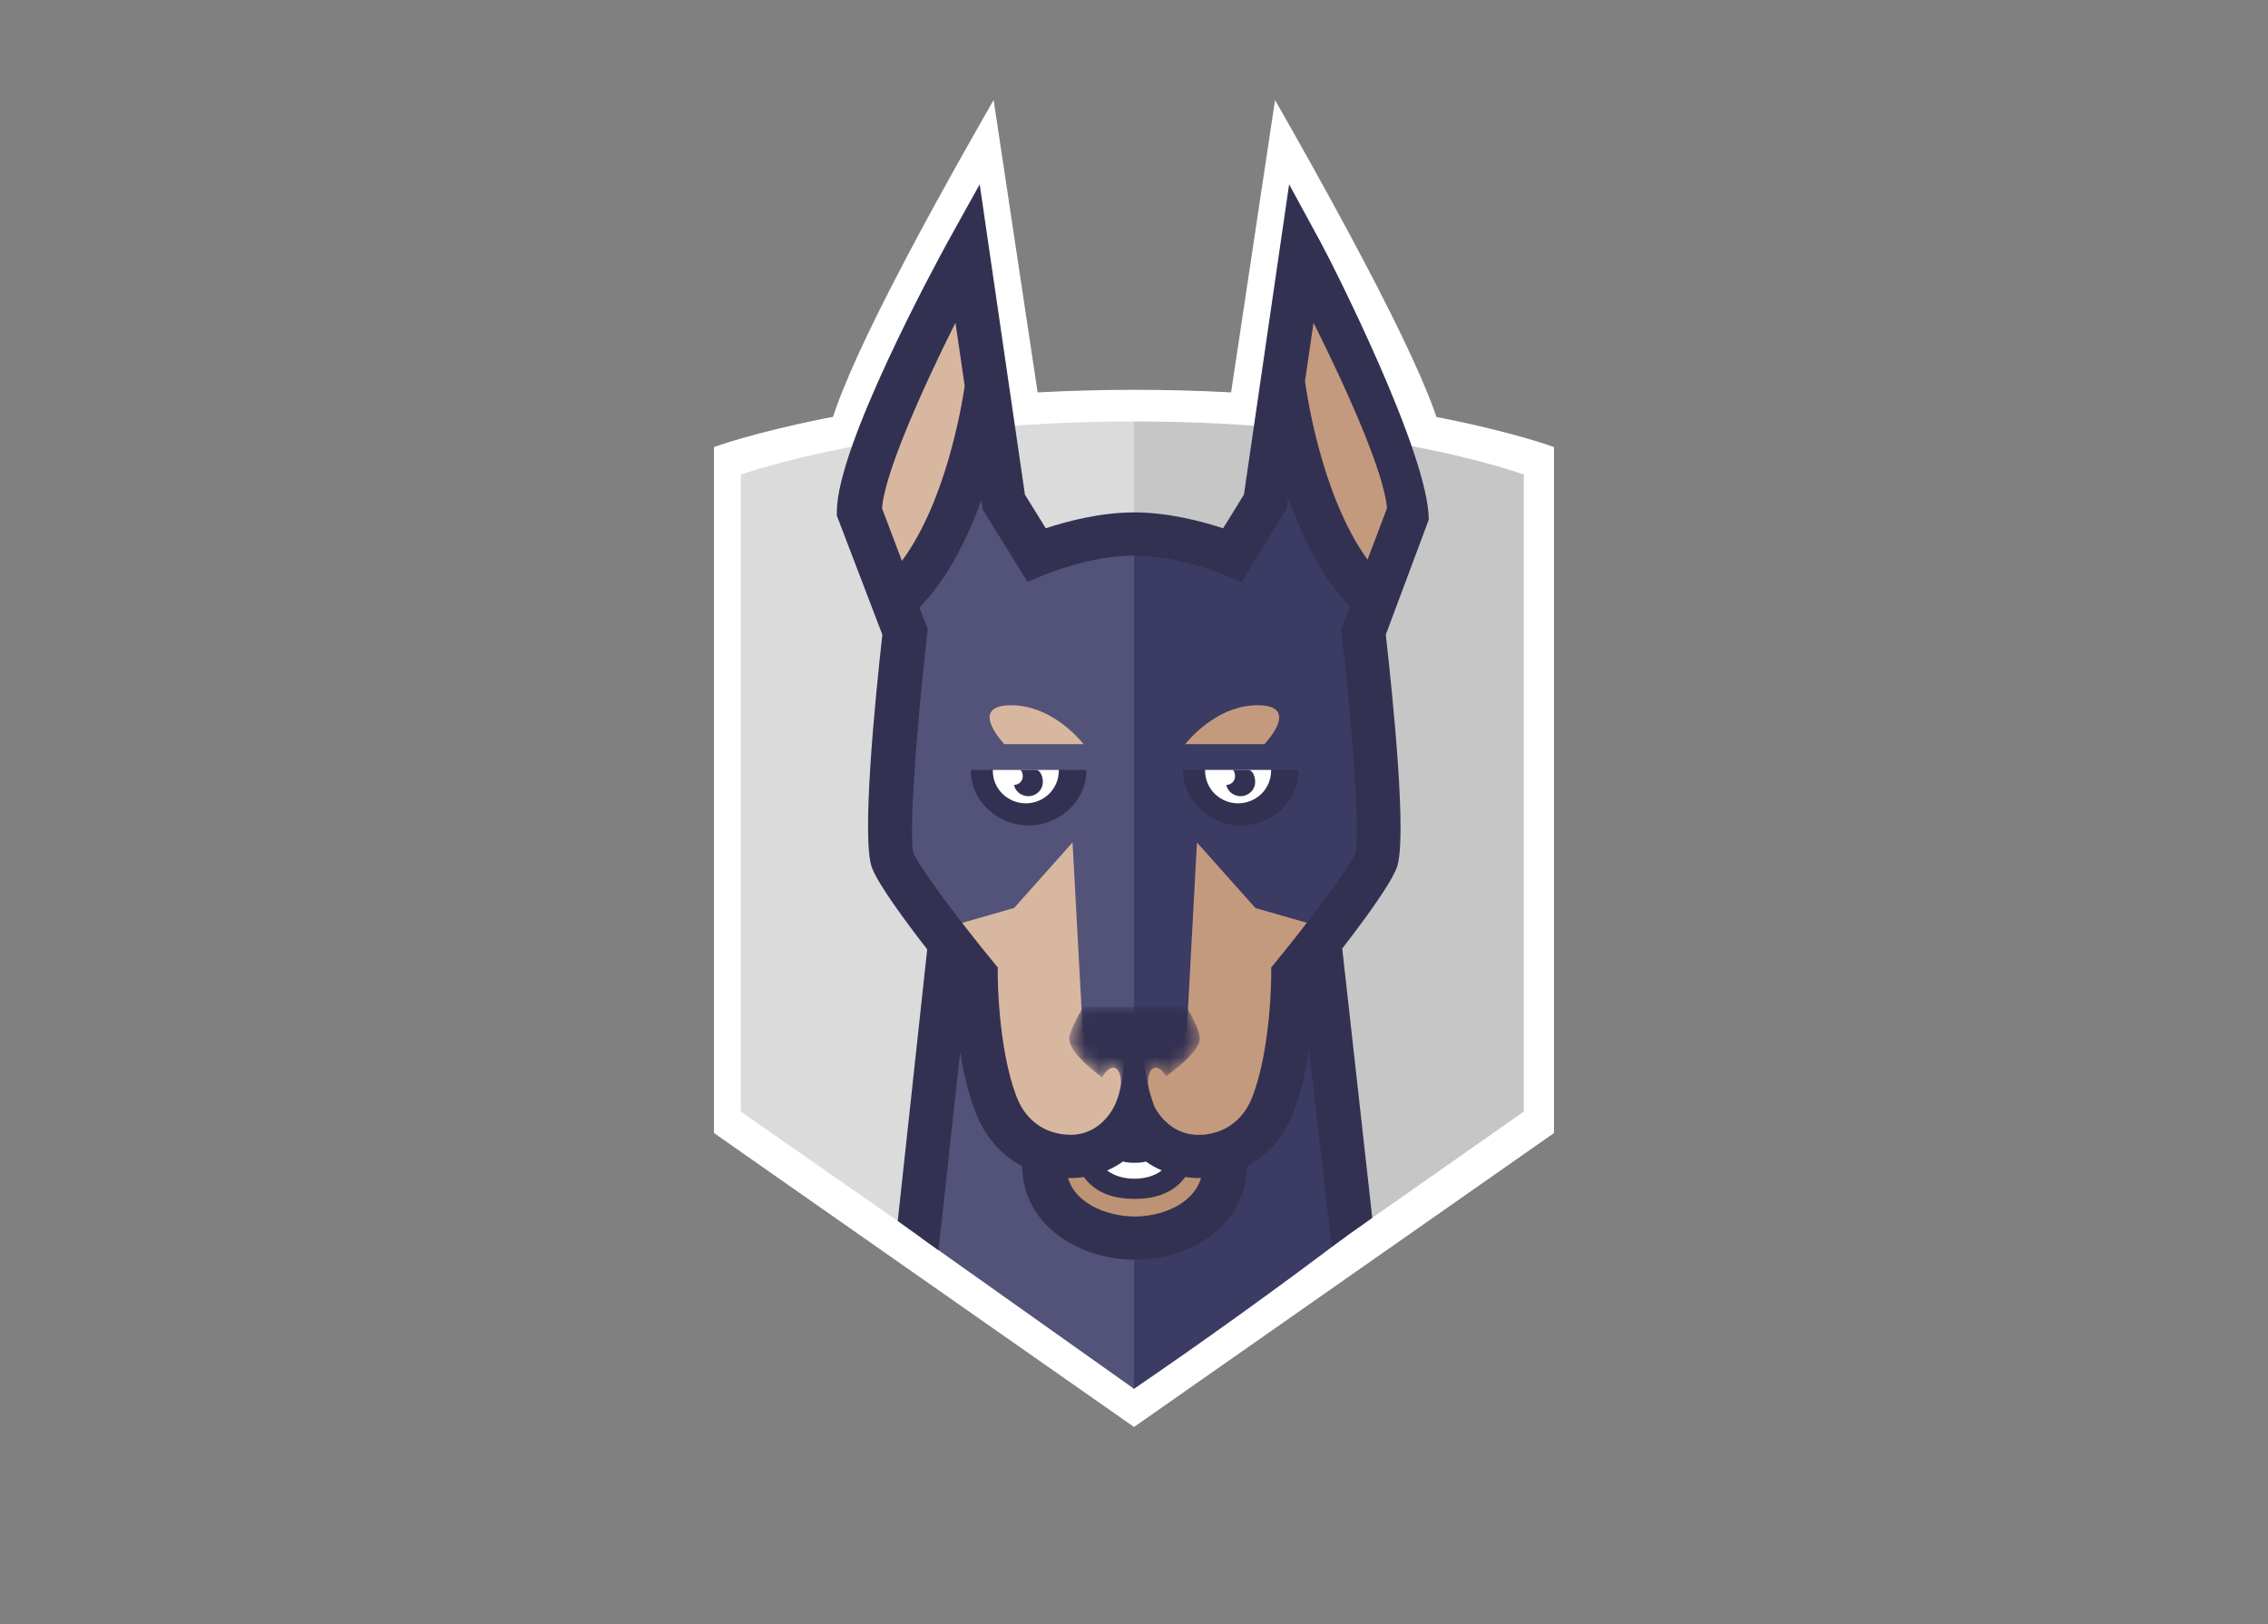 <svg width="162" height="116" viewBox="0 0 162 116" fill="none" xmlns="http://www.w3.org/2000/svg">
<rect x="0" y="0" width="162" height="116" fill="#808080" stroke="none"/>
<path d="M103.131 32.151H59.008C59.008 29.393 62.996 21.057 70.973 7.143C70.973 7.143 72.077 14.481 74.286 29.158L87.766 29.159L91.075 7.143C99.112 21.242 103.131 29.578 103.131 32.151Z" fill="white"/>
<path d="M81.002 101.919L51 80.926V31.93C51 31.93 62.093 27.842 81.041 27.842C99.988 27.842 111 31.93 111 31.93V80.926L81.002 101.919Z" fill="white"/>
<path d="M81.002 98.968L52.917 79.398V33.896C52.917 33.896 63.42 30.1 81.002 30.1V98.968Z" fill="#DBDBDB"/>
<path d="M81.04 30.1C81.027 30.1 81.015 30.1 81.002 30.1V98.91H81.002L108.841 79.397V33.896C108.841 33.896 98.623 30.1 81.04 30.1Z" fill="#C6C6C6"/>
<path d="M96.199 88.262L93.83 67.71H80.814C80.814 84.022 80.814 94.457 80.814 99.016L81.002 99.193C86.066 95.734 91.131 92.09 96.199 88.262Z" fill="#3B3B63"/>
<path d="M65.814 88.424L81.002 99.193L81.01 67.084H67.856L65.814 88.424Z" fill="#53537A"/>
<path d="M87.501 82.341C87.501 85.872 84.146 87.622 81.068 87.622C77.99 87.622 74.567 85.872 74.567 82.341" fill="#BC9375"/>
<path d="M81.035 84.167C78.564 84.167 77.362 82.385 77.362 78.721H78.54C78.54 83.01 80.225 83.01 81.035 83.01C81.844 83.01 83.529 83.01 83.529 78.721H84.707C84.707 82.385 83.505 84.167 81.035 84.167Z" fill="white"/>
<path d="M81.002 79.616C81.762 81.58 83.232 82.563 85.41 82.563C87.543 82.563 89.769 81.459 90.783 78.732C92.199 74.918 92.185 69.608 92.185 69.608C92.185 69.608 98.477 61.868 98.477 59.251C98.477 59.251 92.652 59.251 81.002 59.251V79.616Z" fill="#C49A7E"/>
<path d="M63.274 59.251C63.274 62.282 69.512 69.608 69.512 69.608C69.512 69.608 69.496 74.916 70.914 78.732C71.925 81.457 74.153 82.563 76.287 82.563C78.466 82.563 80.037 81.58 81.002 79.616V59.251H63.274Z" fill="#D8B7A0"/>
<path d="M97.726 41.823C92.875 36.936 91.662 26.745 91.662 26.745C90.757 29.956 88.788 39.424 88.788 39.424C88.788 39.424 84.966 38.209 80.847 38.202C80.712 38.202 80.712 50.958 80.847 76.47L84.768 73.685L85.497 60.172L89.671 64.853L95.048 66.397C95.048 66.397 97.06 64.987 97.06 64.992C97.915 63.816 98.198 62.815 98.405 62.295C99.151 60.404 97.475 45.945 97.475 45.945C96.879 44.72 97.726 41.823 97.726 41.823Z" fill="#3B3B63"/>
<path d="M73.319 39.423C73.319 39.423 71.349 29.956 70.445 26.745C70.445 26.745 69.232 36.935 64.381 41.822C64.381 41.822 65.228 44.72 64.632 45.944C64.632 45.944 62.956 60.404 63.702 62.292C63.909 62.812 64.194 63.813 65.047 64.989C65.047 64.984 67.061 66.394 67.061 66.394L72.437 64.85L76.61 60.17L77.341 73.683L81.007 76.394V38.131C76.873 38.138 73.319 39.423 73.319 39.423Z" fill="#53537A"/>
<path d="M94.331 17.302C95.136 18.775 102.054 32.4 102.054 37.118L98.986 45.331C99.505 49.965 100.537 60.034 99.758 62.001C99.277 63.218 97.442 65.721 95.874 67.748L98.019 86.985L95.119 89.036L93.507 74.98C93.285 76.407 92.952 77.93 92.444 79.297C91.773 81.108 90.586 82.48 89.067 83.292C88.978 87.632 84.906 89.973 81.069 89.973C77.199 89.973 73.093 87.634 73.002 83.295C71.481 82.481 70.292 81.11 69.62 79.297C69.132 77.983 68.804 76.527 68.581 75.148L67.039 89.295L64.124 87.21L66.229 67.806C64.648 65.77 62.778 63.23 62.292 62C61.513 60.032 62.505 49.965 63.025 45.33L59.774 36.83V36.553C59.774 31.835 66.874 18.775 67.68 17.302L69.979 13.164C71.379 22.75 72.078 27.548 72.077 27.556L73.209 35.325L74.698 37.731C76.13 37.256 78.559 36.597 81.019 36.597C83.482 36.597 85.928 37.258 87.366 37.732L88.854 35.325L92.08 13.164L94.331 17.302ZM81.069 86.888C82.767 86.888 85.186 86.134 85.79 84.133C85.725 84.135 85.662 84.141 85.597 84.141C85.267 84.141 84.958 84.11 84.658 84.07C83.782 85.267 82.417 85.63 81.035 85.63C79.654 85.63 78.292 85.264 77.418 84.068C77.116 84.111 76.804 84.141 76.471 84.141C76.407 84.141 76.346 84.135 76.283 84.133C76.893 86.134 79.344 86.888 81.069 86.888ZM79.079 83.601C79.606 83.988 80.257 84.204 81.036 84.204C81.81 84.204 82.458 83.987 82.984 83.601C82.565 83.417 82.185 83.199 81.851 82.961C81.548 83.049 81.258 83.047 81.034 83.047C80.81 83.047 80.517 83.047 80.212 82.959C79.878 83.199 79.499 83.417 79.079 83.601ZM91.148 68.677C93.234 66.132 96.376 62.032 96.831 60.884C97.174 59.703 96.589 51.871 95.844 45.307L95.803 44.943L96.418 43.312C94.388 41.187 92.972 38.274 92.005 35.523L91.879 36.387L88.674 41.561L87.422 41.037C87.391 41.024 84.123 39.68 81.021 39.68C77.899 39.68 74.684 41.023 74.653 41.036L73.399 41.564L70.19 36.388L70.095 35.725C69.117 38.449 67.699 41.311 65.679 43.39L66.267 44.944L66.226 45.308C65.481 51.871 64.895 59.703 65.25 60.914C65.694 62.034 68.835 66.134 70.921 68.677L71.269 69.102L71.267 69.647C71.267 69.698 71.273 74.734 72.575 78.238C73.519 80.78 75.615 81.052 76.473 81.052C78.631 81.052 79.544 79.107 79.581 79.025C80.087 78.047 80.34 76.442 80.34 74.209H81.644C81.644 76.003 81.916 77.612 82.46 79.035C82.493 79.106 83.429 81.057 85.597 81.057C86.454 81.057 88.55 80.782 89.494 78.24C90.8 74.723 90.801 69.698 90.801 69.649L90.8 69.104L91.148 68.677Z" fill="#333152"/>
<path d="M90.792 54.99H86.08H84.51V55.055C84.51 57.209 86.407 58.954 88.632 58.954C90.858 58.954 92.755 57.209 92.755 55.055V54.99H90.792Z" fill="#333152"/>
<path d="M86.08 54.99V55.055C86.08 56.336 87.131 57.375 88.436 57.375C89.742 57.375 90.792 56.336 90.792 55.055V54.99H86.08Z" fill="white"/>
<path d="M88.059 54.99C88.049 54.99 88.04 54.995 88.03 54.997C88.167 55.025 88.243 55.33 88.213 55.533C88.169 55.843 87.9 56.058 87.592 56.063C87.681 56.469 88.018 56.795 88.465 56.856C89.036 56.936 89.564 56.551 89.645 55.991C89.704 55.578 89.501 54.99 89.164 54.99H88.059Z" fill="#333152"/>
<path d="M75.627 54.99H70.916H69.346V55.055C69.346 57.209 71.243 58.954 73.468 58.954C75.694 58.954 77.591 57.209 77.591 55.055V54.99H75.627Z" fill="#333152"/>
<path d="M70.916 54.99V55.055C70.916 56.336 71.967 57.375 73.271 57.375C74.577 57.375 75.627 56.336 75.627 55.055V54.99H70.916Z" fill="white"/>
<path d="M74 54.99H72.894C72.885 54.99 72.875 54.995 72.866 54.997C73.002 55.025 73.078 55.33 73.049 55.533C73.004 55.843 72.737 56.058 72.427 56.063C72.518 56.469 72.854 56.795 73.3 56.856C73.871 56.936 74.4 56.551 74.48 55.991C74.539 55.578 74.338 54.99 74 54.99Z" fill="#333152"/>
<path d="M90.319 53.151C90.582 52.867 92.822 50.373 89.827 50.373C87.121 50.373 85.173 52.516 84.657 53.151H90.319Z" fill="#C49A7E"/>
<path d="M77.4 53.151C76.884 52.516 74.937 50.373 72.23 50.373C69.236 50.373 71.476 52.867 71.738 53.151H77.4Z" fill="#D8B7A0"/>
<path d="M63.002 36.302C63.18 33.855 65.773 27.991 68.247 23.049L68.907 27.567C68.655 29.257 67.506 35.883 64.423 40.059L63.002 36.302Z" fill="#D8B7A0"/>
<path d="M93.215 27.215L93.823 23.049C96.296 27.991 98.891 33.855 99.069 36.302L97.682 39.97C94.35 35.373 93.305 27.899 93.215 27.215Z" fill="#C49A7E"/>
<mask id="mask0" mask-type="alpha" maskUnits="userSpaceOnUse" x="76" y="71" width="10" height="8">
<path d="M78.725 76.953C77.563 76.088 76.371 74.996 76.371 74.158C76.371 73.608 77.362 71.912 77.362 71.912H84.732C84.732 71.912 85.698 73.416 85.698 74.158C85.698 74.938 84.495 76 83.295 76.865C82.886 76.175 82.366 76.055 82.126 76.599C82.002 76.881 81.978 77.287 82.038 77.712C81.385 78.127 80.907 78.394 80.907 78.394C80.907 78.394 80.538 78.182 80.011 77.842C80.096 77.371 80.079 76.91 79.942 76.599C79.7 76.047 79.17 76.178 78.758 76.894C78.747 76.913 78.736 76.933 78.725 76.953Z" fill="white"/>
</mask>
<g mask="url(#mask0)">
<path d="M78.725 76.953C77.563 76.088 76.371 74.996 76.371 74.158C76.371 73.608 77.362 71.912 77.362 71.912H84.732C84.732 71.912 85.698 73.416 85.698 74.158C85.698 74.938 84.495 76 83.295 76.865C82.886 76.175 82.366 76.055 82.126 76.599C82.002 76.881 81.978 77.287 82.038 77.712C81.385 78.127 80.907 78.394 80.907 78.394C80.907 78.394 80.538 78.182 80.011 77.842C80.096 77.371 80.079 76.91 79.942 76.599C79.7 76.047 79.17 76.178 78.758 76.894C78.747 76.913 78.736 76.933 78.725 76.953Z" fill="#333152"/>
</g>
</svg>
